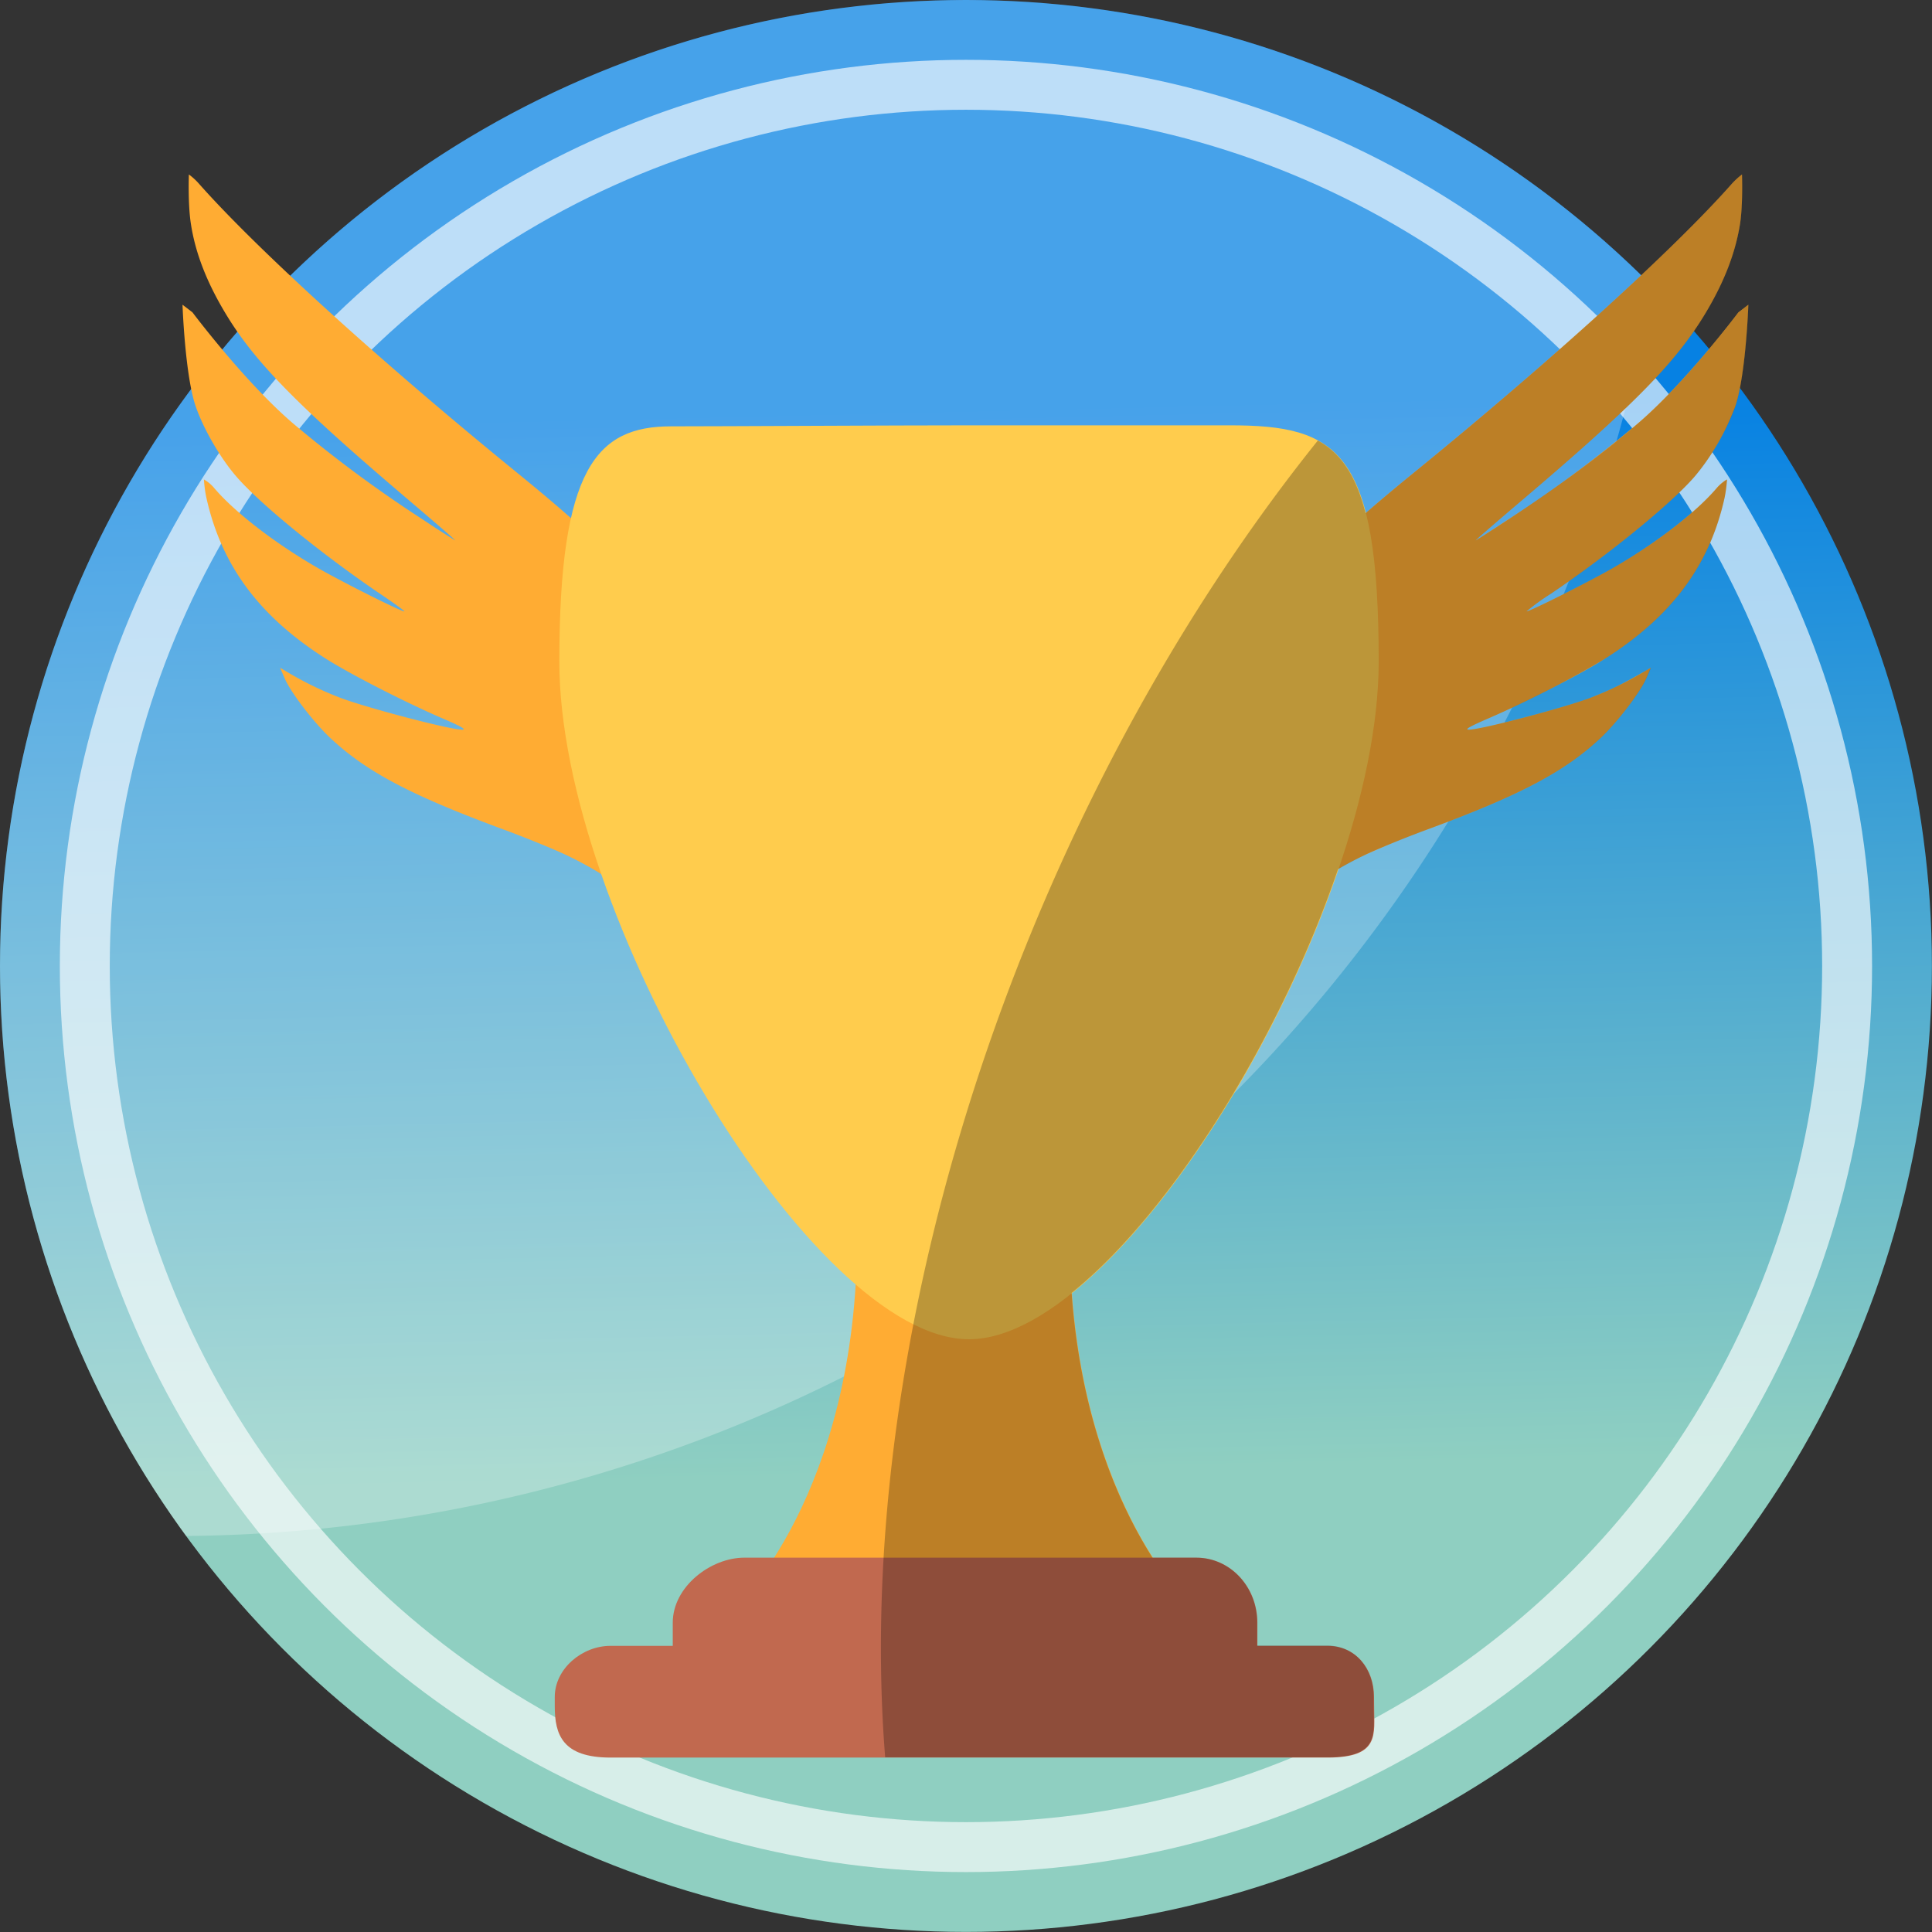 <svg xmlns="http://www.w3.org/2000/svg" xmlns:xlink="http://www.w3.org/1999/xlink" xml:space="preserve" width="80" height="80" viewBox="0 0 21.167 21.167"><rect x="0" y="0" width="21.167" height="21.167" fill="#333333" stroke="none"/><defs><linearGradient id="a"><stop offset="0" style="stop-color:#8fcfc1;stop-opacity:1"/><stop offset="1" style="stop-color:#0681e3;stop-opacity:1"/></linearGradient><linearGradient xlink:href="#a" id="b" x1="34.651" x2="34.381" y1="16.306" y2="4.638" gradientUnits="userSpaceOnUse"/></defs><g transform="translate(-31.167)"><circle cx="41.75" cy="10.583" r="10.583" style="opacity:1;fill:url(#b);fill-opacity:1;stroke-width:.6;stroke-linecap:round;stroke-linejoin:round"/><circle cx="41.75" cy="10.583" r="9.654" style="opacity:.642;mix-blend-mode:overlay;fill:none;fill-opacity:1;stroke:#fff;stroke-width:.547;stroke-linecap:round;stroke-linejoin:round;stroke-opacity:1"/><path d="M49.27 3.137A10.58 10.58 0 0 0 41.75 0a10.583 10.583 0 0 0-10.583 10.583 10.6 10.6 0 0 0 2.039 6.245A16.463 16.62 0 0 0 49.27 3.137" style="opacity:.258;mix-blend-mode:overlay;fill:#fff;fill-opacity:1;stroke:none;stroke-width:.6;stroke-linecap:round;stroke-linejoin:round;stroke-opacity:1"/><path d="M39.164 13.287c.025-.077.035-.926.016-1.452-.039-1.125-.127-1.906-.32-2.83-.225-1.073-.487-1.791-.936-2.562-.49-.845-.99-1.38-2.216-2.379-1.842-1.499-3.494-3-4.268-3.877-.062-.07-.129-.117-.129-.117s-.014.385.025.646c.058.394.212.792.471 1.22.387.639.946 1.21 2.388 2.437.378.321.68.582.67.58a13 13 0 0 1-.43-.277A17 17 0 0 1 32.7 3.391c-.645-.553-1.341-1.481-1.341-1.481l-.133-.102s.033.952.179 1.365c.108.308.335.696.55.94.322.367 1.142 1.034 1.908 1.553.185.125.33.23.324.234-.022.013-.795-.374-1.133-.566-.575-.328-1.121-.747-1.403-1.077a.5.5 0 0 0-.139-.117s.006.127.034.25c.202.9.704 1.576 1.59 2.14.336.213 1.074.59 1.577.806.231.1.304.142.247.143-.155.004-1.327-.305-1.653-.435a4.5 4.5 0 0 1-.709-.35l-.07-.041.06.138c.078.185.384.585.604.793.482.454 1.07.766 2.326 1.23.306.113.684.268.841.344a4.85 4.85 0 0 1 2.509 2.83c.117.344.225.801.263 1.116.014.113.029.196.033.183m5.021 0c-.026-.077-.035-.926-.017-1.452.039-1.125.127-1.906.32-2.83.225-1.073.488-1.791.936-2.562.491-.845.99-1.38 2.216-2.379 1.842-1.499 3.495-3 4.268-3.877a1 1 0 0 1 .129-.117s.014.385-.024.646c-.06.394-.213.792-.472 1.22-.387.639-.946 1.21-2.388 2.437-.377.321-.68.582-.67.58.008-.002.202-.127.43-.277a17 17 0 0 0 1.735-1.285c.645-.553 1.341-1.481 1.341-1.481l.133-.102s-.033.952-.178 1.365a3.2 3.2 0 0 1-.55.94c-.323.367-1.142 1.034-1.91 1.553a3 3 0 0 0-.322.234c.02.013.794-.374 1.132-.566.575-.328 1.122-.747 1.403-1.077.067-.079.139-.117.139-.117s-.006.127-.033.25c-.202.9-.704 1.576-1.592 2.14-.334.213-1.073.59-1.576.806-.231.1-.304.142-.247.143.155.004 1.327-.305 1.653-.435.278-.112.394-.17.709-.35l.07-.041-.059.138c-.08.185-.385.585-.605.793-.482.454-1.07.766-2.326 1.23a12 12 0 0 0-.84.344 4.85 4.85 0 0 0-2.51 2.83 6.3 6.3 0 0 0-.263 1.116c-.014.113-.028.196-.033.183z" style="mix-blend-mode:normal;fill:#ffac33;fill-opacity:1;stroke-width:.053" transform="translate(7.53 1.854)scale(.821)"/><path d="M20.832 22c0-6.958-2.709 0-2.709 0s-3-6.958-3 0-3.291 10-3.291 10h12.292c-.001 0-3.292-3.042-3.292-10" style="fill:#ffac33;fill-opacity:1" transform="translate(34.388 4.565)scale(.408)"/><path fill="#ffcc4d" d="M46.272 7.25c0 2.764-2.762 7.423-4.489 7.423s-4.488-4.66-4.488-7.424c0-2.12.408-2.578 1.224-2.578.56 0 2.459-.011 3.264-.011h2.857c1.19-.001 1.632.278 1.632 2.59"/><path fill="#c1694f" d="M25.87 33.256c0 .963.198 1.744-.765 1.744H11.151c-.964 0-.98-.781-.98-1.744v-.872c0-.963 1.015-1.745 1.924-1.745h12.138c.909 0 1.637.782 1.637 1.745z" style="stroke-width:.872" transform="translate(34.388 4.565)scale(.408)"/><path fill="#c1694f" d="M46.222 18.694c0 .31.067.562-.511.562h-7.855c-.527 0-.611-.251-.611-.562v-.102c0-.31.3-.56.61-.56h7.856c.31 0 .51.25.51.56Z"/><path d="M40.677 21.145h5.897c.704 0 .622-.306.622-.684v-.124c0-.377-.245-.683-.622-.683h-.933v-.306c0-.479-.362-.867-.814-.867h-.582c-.419-.658-.955-1.812-1.08-3.533 1.344-1.081 2.794-3.422 3.555-5.654q.168-.098.345-.184c.156-.076.535-.231.84-.344 1.256-.464 1.845-.776 2.327-1.23.22-.209.526-.609.605-.793l.06-.138-.071.04a4.5 4.5 0 0 1-.71.351c-.325.13-1.497.44-1.652.435q-.013 0-.016-.003h-.001v-.001h-.001v-.005c.009-.017.094-.06.265-.134a14 14 0 0 0 1.576-.806c.888-.564 1.39-1.239 1.591-2.14a2 2 0 0 0 .034-.25s-.072.039-.14.118c-.28.329-.827.748-1.402 1.075-.338.193-1.112.58-1.133.567a3 3 0 0 1 .324-.234c.767-.52 1.586-1.186 1.909-1.553.214-.244.44-.631.55-.94.145-.413.178-1.365.178-1.365l-.133.102s-.696.928-1.34 1.481c-.482.414-1.048.833-1.736 1.286-.228.15-.422.274-.43.276-.01.002.292-.26.67-.58 1.442-1.228 2.001-1.798 2.388-2.437.259-.428.413-.826.471-1.22.04-.26.025-.646.025-.646s-.067.047-.13.117c-.773.877-2.425 2.378-4.267 3.877q-.35.285-.628.527c-.129-.51-.336-.804-.637-.97a9.609 16.593 22.325 0 0-3.823 6.562 9.609 16.593 22.325 0 0-1.951 11.01" style="opacity:.262;mix-blend-mode:overlay;fill:#000;fill-opacity:1;stroke-width:.6;stroke-linecap:round;stroke-linejoin:round" transform="translate(7.469 1.893)scale(.821)"/></g></svg>